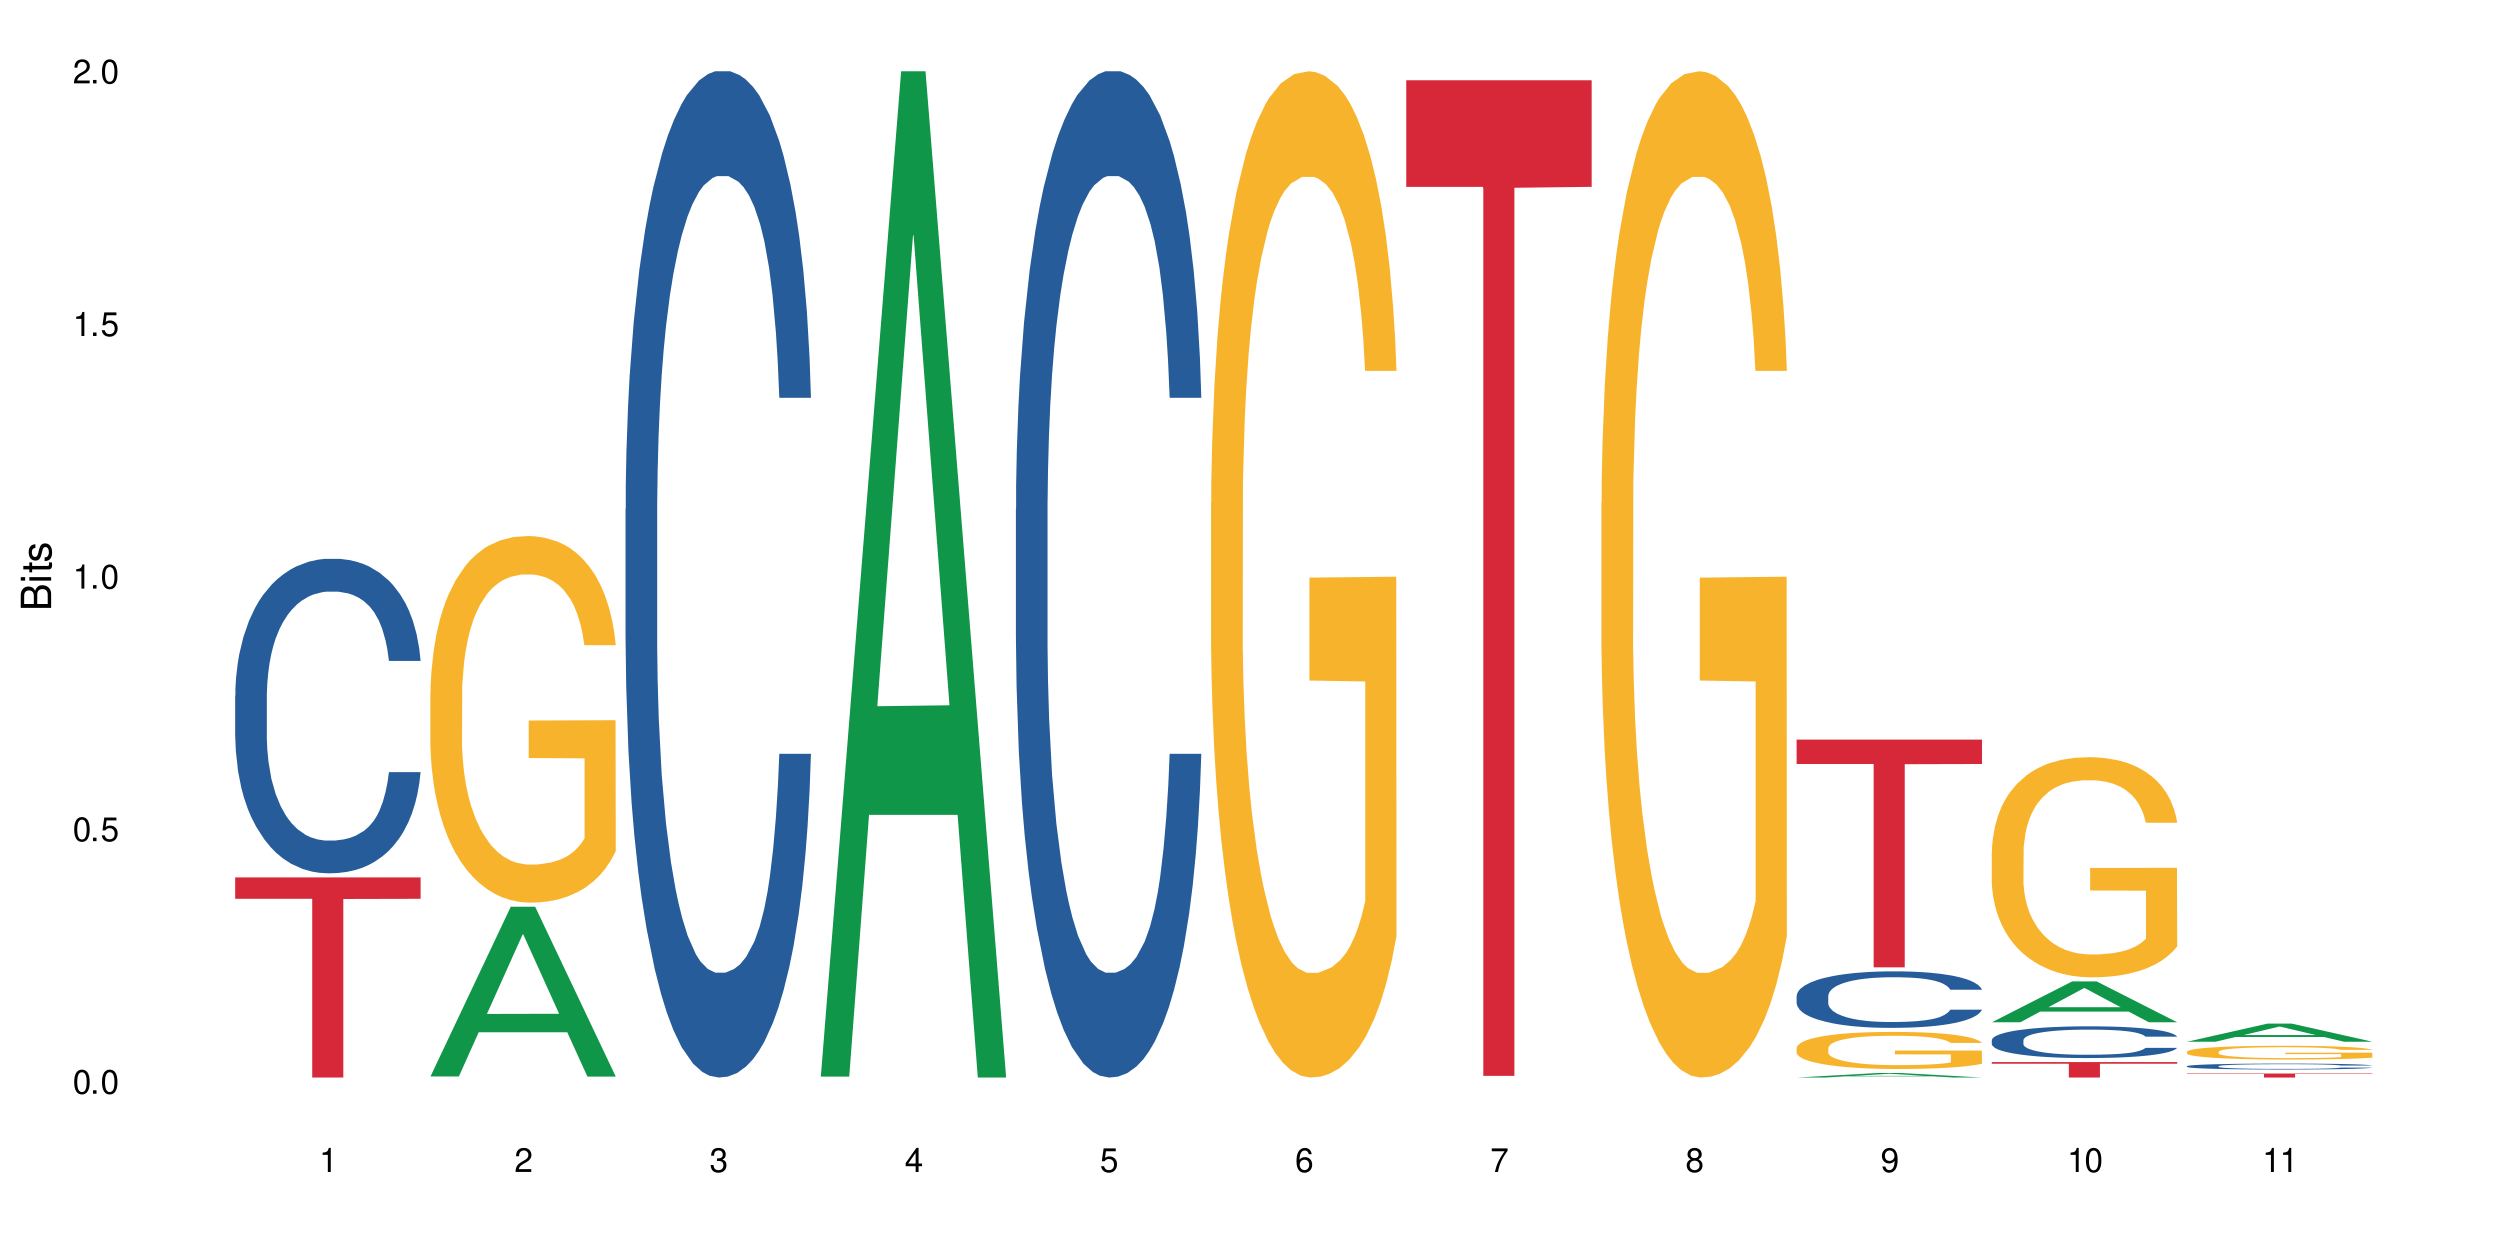 <?xml version="1.0" encoding="UTF-8"?>
<svg xmlns="http://www.w3.org/2000/svg" xmlns:xlink="http://www.w3.org/1999/xlink" width="720" height="360" viewBox="0 0 720 360">
<defs>
<g>
<g id="glyph-0-0">
</g>
<g id="glyph-0-1">
<path d="M 2.641 -6.938 C 2 -6.938 1.422 -6.656 1.078 -6.172 C 0.641 -5.562 0.406 -4.641 0.406 -3.359 C 0.406 -1.016 1.188 0.219 2.641 0.219 C 4.078 0.219 4.859 -1.016 4.859 -3.297 C 4.859 -4.641 4.656 -5.547 4.203 -6.172 C 3.844 -6.656 3.281 -6.938 2.641 -6.938 Z M 2.641 -6.188 C 3.547 -6.188 4 -5.25 4 -3.375 C 4 -1.406 3.562 -0.484 2.625 -0.484 C 1.734 -0.484 1.281 -1.438 1.281 -3.344 C 1.281 -5.25 1.734 -6.188 2.641 -6.188 Z M 2.641 -6.188 "/>
</g>
<g id="glyph-0-2">
<path d="M 1.828 -1 L 0.828 -1 L 0.828 0 L 1.828 0 Z M 1.828 -1 "/>
</g>
<g id="glyph-0-3">
<path d="M 4.562 -6.797 L 1.062 -6.797 L 0.547 -3.094 L 1.328 -3.094 C 1.719 -3.562 2.047 -3.734 2.578 -3.734 C 3.484 -3.734 4.062 -3.109 4.062 -2.094 C 4.062 -1.125 3.484 -0.531 2.578 -0.531 C 1.828 -0.531 1.375 -0.906 1.188 -1.672 L 0.328 -1.672 C 0.453 -1.109 0.547 -0.844 0.75 -0.594 C 1.125 -0.078 1.828 0.219 2.594 0.219 C 3.969 0.219 4.922 -0.781 4.922 -2.219 C 4.922 -3.562 4.031 -4.484 2.719 -4.484 C 2.25 -4.484 1.859 -4.359 1.469 -4.062 L 1.734 -5.969 L 4.562 -5.969 Z M 4.562 -6.797 "/>
</g>
<g id="glyph-0-4">
<path d="M 2.484 -4.938 L 2.484 0 L 3.328 0 L 3.328 -6.938 L 2.766 -6.938 C 2.469 -5.875 2.281 -5.734 0.984 -5.562 L 0.984 -4.938 Z M 2.484 -4.938 "/>
</g>
<g id="glyph-0-5">
<path d="M 4.859 -0.828 L 1.281 -0.828 C 1.359 -1.406 1.672 -1.781 2.5 -2.281 L 3.469 -2.828 C 4.406 -3.344 4.906 -4.062 4.906 -4.906 C 4.906 -5.484 4.672 -6.031 4.266 -6.406 C 3.859 -6.766 3.375 -6.938 2.719 -6.938 C 1.859 -6.938 1.219 -6.625 0.844 -6.031 C 0.609 -5.672 0.5 -5.234 0.484 -4.531 L 1.328 -4.531 C 1.359 -5.016 1.406 -5.281 1.531 -5.516 C 1.75 -5.938 2.188 -6.203 2.703 -6.203 C 3.469 -6.203 4.031 -5.641 4.031 -4.891 C 4.031 -4.344 3.719 -3.859 3.125 -3.516 L 2.234 -3 C 0.812 -2.172 0.406 -1.531 0.328 -0.016 L 4.859 -0.016 Z M 4.859 -0.828 "/>
</g>
<g id="glyph-0-6">
<path d="M 2.125 -3.188 L 2.578 -3.188 C 3.5 -3.188 3.984 -2.766 3.984 -1.922 C 3.984 -1.062 3.469 -0.531 2.594 -0.531 C 1.656 -0.531 1.203 -1 1.156 -2.016 L 0.312 -2.016 C 0.344 -1.453 0.438 -1.094 0.609 -0.781 C 0.953 -0.109 1.625 0.219 2.547 0.219 C 3.953 0.219 4.859 -0.625 4.859 -1.938 C 4.859 -2.828 4.516 -3.297 3.703 -3.594 C 4.344 -3.844 4.656 -4.328 4.656 -5.031 C 4.656 -6.219 3.875 -6.938 2.578 -6.938 C 1.203 -6.938 0.484 -6.172 0.453 -4.703 L 1.297 -4.703 C 1.312 -5.125 1.344 -5.359 1.453 -5.578 C 1.641 -5.969 2.062 -6.203 2.594 -6.203 C 3.344 -6.203 3.797 -5.75 3.797 -5 C 3.797 -4.516 3.609 -4.219 3.25 -4.047 C 3.016 -3.953 2.703 -3.922 2.125 -3.906 Z M 2.125 -3.188 "/>
</g>
<g id="glyph-0-7">
<path d="M 3.141 -1.672 L 3.141 0 L 3.984 0 L 3.984 -1.672 L 4.984 -1.672 L 4.984 -2.438 L 3.984 -2.438 L 3.984 -6.938 L 3.359 -6.938 L 0.266 -2.578 L 0.266 -1.672 Z M 3.141 -2.438 L 1 -2.438 L 3.141 -5.5 Z M 3.141 -2.438 "/>
</g>
<g id="glyph-0-8">
<path d="M 4.781 -5.125 C 4.609 -6.266 3.891 -6.938 2.844 -6.938 C 2.094 -6.938 1.422 -6.578 1.031 -5.953 C 0.594 -5.266 0.406 -4.422 0.406 -3.172 C 0.406 -2 0.578 -1.25 0.984 -0.641 C 1.359 -0.078 1.953 0.219 2.703 0.219 C 3.984 0.219 4.922 -0.75 4.922 -2.094 C 4.922 -3.375 4.062 -4.281 2.844 -4.281 C 2.172 -4.281 1.641 -4.031 1.281 -3.516 C 1.281 -5.234 1.828 -6.188 2.797 -6.188 C 3.391 -6.188 3.797 -5.797 3.938 -5.125 Z M 2.734 -3.531 C 3.547 -3.531 4.062 -2.953 4.062 -2.031 C 4.062 -1.156 3.484 -0.531 2.703 -0.531 C 1.922 -0.531 1.328 -1.188 1.328 -2.078 C 1.328 -2.938 1.906 -3.531 2.734 -3.531 Z M 2.734 -3.531 "/>
</g>
<g id="glyph-0-9">
<path d="M 4.984 -6.797 L 0.438 -6.797 L 0.438 -5.969 L 4.109 -5.969 C 2.5 -3.656 1.828 -2.234 1.328 0 L 2.219 0 C 2.594 -2.172 3.453 -4.047 4.984 -6.094 Z M 4.984 -6.797 "/>
</g>
<g id="glyph-0-10">
<path d="M 3.75 -3.656 C 4.469 -4.094 4.688 -4.438 4.688 -5.078 C 4.688 -6.172 3.844 -6.938 2.641 -6.938 C 1.438 -6.938 0.594 -6.172 0.594 -5.094 C 0.594 -4.438 0.812 -4.094 1.516 -3.656 C 0.734 -3.266 0.359 -2.703 0.359 -1.922 C 0.359 -0.656 1.281 0.219 2.641 0.219 C 3.984 0.219 4.922 -0.656 4.922 -1.922 C 4.922 -2.703 4.531 -3.266 3.75 -3.656 Z M 2.641 -6.188 C 3.359 -6.188 3.812 -5.75 3.812 -5.062 C 3.812 -4.406 3.344 -3.984 2.641 -3.984 C 1.922 -3.984 1.453 -4.406 1.453 -5.078 C 1.453 -5.75 1.922 -6.188 2.641 -6.188 Z M 2.641 -3.266 C 3.484 -3.266 4.062 -2.719 4.062 -1.906 C 4.062 -1.078 3.484 -0.531 2.625 -0.531 C 1.797 -0.531 1.219 -1.094 1.219 -1.906 C 1.219 -2.719 1.781 -3.266 2.641 -3.266 Z M 2.641 -3.266 "/>
</g>
<g id="glyph-0-11">
<path d="M 0.516 -1.578 C 0.672 -0.453 1.406 0.219 2.438 0.219 C 3.188 0.219 3.859 -0.141 4.266 -0.766 C 4.688 -1.453 4.891 -2.297 4.891 -3.547 C 4.891 -4.719 4.703 -5.453 4.312 -6.078 C 3.938 -6.641 3.344 -6.938 2.594 -6.938 C 1.297 -6.938 0.359 -5.969 0.359 -4.625 C 0.359 -3.344 1.234 -2.453 2.453 -2.453 C 3.094 -2.453 3.578 -2.672 4.016 -3.203 C 4 -1.484 3.469 -0.531 2.5 -0.531 C 1.906 -0.531 1.484 -0.906 1.359 -1.578 Z M 2.578 -6.203 C 3.375 -6.203 3.969 -5.531 3.969 -4.641 C 3.969 -3.797 3.391 -3.188 2.547 -3.188 C 1.734 -3.188 1.234 -3.766 1.234 -4.688 C 1.234 -5.562 1.797 -6.203 2.578 -6.203 Z M 2.578 -6.203 "/>
</g>
<g id="glyph-1-0">
</g>
<g id="glyph-1-1">
<path d="M 0 -0.953 L 0 -4.891 C 0 -5.719 -0.234 -6.344 -0.734 -6.797 C -1.188 -7.234 -1.812 -7.469 -2.5 -7.469 C -3.547 -7.469 -4.188 -7 -4.625 -5.875 C -4.984 -6.688 -5.625 -7.094 -6.531 -7.094 C -7.172 -7.094 -7.734 -6.859 -8.141 -6.391 C -8.562 -5.922 -8.75 -5.344 -8.75 -4.5 L -8.75 -0.953 Z M -4.984 -2.062 L -7.766 -2.062 L -7.766 -4.219 C -7.766 -4.844 -7.688 -5.203 -7.453 -5.5 C -7.219 -5.812 -6.859 -5.969 -6.375 -5.969 C -5.891 -5.969 -5.531 -5.812 -5.297 -5.5 C -5.062 -5.203 -4.984 -4.844 -4.984 -4.219 Z M -0.984 -2.062 L -4 -2.062 L -4 -4.781 C -4 -5.766 -3.438 -6.359 -2.484 -6.359 C -1.547 -6.359 -0.984 -5.766 -0.984 -4.781 Z M -0.984 -2.062 "/>
</g>
<g id="glyph-1-2">
<path d="M -6.281 -1.797 L -6.281 -0.797 L 0 -0.797 L 0 -1.797 Z M -8.75 -1.797 L -8.75 -0.797 L -7.484 -0.797 L -7.484 -1.797 Z M -8.75 -1.797 "/>
</g>
<g id="glyph-1-3">
<path d="M -6.281 -3.047 L -6.281 -2.016 L -8.016 -2.016 L -8.016 -1.016 L -6.281 -1.016 L -6.281 -0.172 L -5.469 -0.172 L -5.469 -1.016 L -0.719 -1.016 C -0.078 -1.016 0.281 -1.453 0.281 -2.234 C 0.281 -2.5 0.25 -2.719 0.188 -3.047 L -0.641 -3.047 C -0.609 -2.906 -0.594 -2.766 -0.594 -2.562 C -0.594 -2.141 -0.719 -2.016 -1.156 -2.016 L -5.469 -2.016 L -5.469 -3.047 Z M -6.281 -3.047 "/>
</g>
<g id="glyph-1-4">
<path d="M -4.531 -5.25 C -5.766 -5.25 -6.469 -4.422 -6.469 -2.969 C -6.469 -1.516 -5.719 -0.562 -4.547 -0.562 C -3.562 -0.562 -3.094 -1.062 -2.734 -2.562 L -2.516 -3.484 C -2.344 -4.188 -2.094 -4.469 -1.641 -4.469 C -1.047 -4.469 -0.641 -3.875 -0.641 -3 C -0.641 -2.453 -0.797 -2 -1.062 -1.75 C -1.25 -1.594 -1.422 -1.531 -1.875 -1.469 L -1.875 -0.406 C -0.422 -0.453 0.281 -1.266 0.281 -2.922 C 0.281 -4.5 -0.5 -5.516 -1.719 -5.516 C -2.656 -5.516 -3.172 -4.984 -3.469 -3.734 L -3.703 -2.766 C -3.891 -1.953 -4.156 -1.609 -4.594 -1.609 C -5.188 -1.609 -5.547 -2.125 -5.547 -2.938 C -5.547 -3.75 -5.203 -4.172 -4.531 -4.203 Z M -4.531 -5.25 "/>
</g>
</g>
</defs>
<rect x="-72" y="-36" width="864" height="432" fill="rgb(100%, 100%, 100%)" fill-opacity="1"/>
<path fill-rule="nonzero" fill="rgb(14.51%, 36.078%, 60%)" fill-opacity="1" d="M 67.73 200.359 L 67.797 200.277 L 67.797 198.289 L 67.992 195.145 L 68.449 191.168 L 68.902 188.438 L 70.074 183.551 L 71.703 178.832 L 73.398 175.191 L 74.633 173.039 L 75.742 171.383 L 78.281 168.32 L 79.91 166.746 L 81.668 165.34 L 83.816 163.93 L 85.379 163.102 L 88.895 161.777 L 91.5 161.199 L 93.52 160.949 L 97.883 160.949 L 100.488 161.281 L 102.375 161.695 L 104.461 162.359 L 106.219 163.102 L 109.281 164.926 L 112.016 167.242 L 113.254 168.566 L 115.207 171.133 L 116.703 173.617 L 117.746 175.77 L 118.918 178.832 L 119.961 182.559 L 120.742 186.781 L 121.133 190.34 L 112.016 190.34 L 111.559 187.031 L 111.039 184.465 L 110.062 181.07 L 109.086 178.668 L 107.715 176.266 L 106.48 174.695 L 104.785 173.121 L 103.289 172.129 L 101.727 171.383 L 100.227 170.887 L 97.363 170.391 L 94.039 170.391 L 92.805 170.555 L 90.262 171.215 L 88.895 171.797 L 86.941 172.957 L 85.574 174.031 L 83.945 175.688 L 82.84 177.094 L 81.473 179.246 L 80.496 181.152 L 79.387 183.883 L 78.738 185.953 L 78.152 188.27 L 77.629 191.004 L 77.238 193.902 L 76.977 196.965 L 76.848 199.945 L 76.848 212.777 L 76.977 215.758 L 77.305 219.234 L 78.152 224.285 L 79.387 228.672 L 80.82 232.148 L 82.188 234.633 L 82.969 235.793 L 84.012 237.117 L 85.641 238.773 L 87.984 240.43 L 89.352 241.09 L 91.438 241.754 L 93.586 242.082 L 96.449 242.082 L 98.988 241.754 L 100.684 241.34 L 102.441 240.676 L 104.852 239.27 L 106.348 237.945 L 107.652 236.371 L 108.629 234.797 L 109.281 233.473 L 110.258 230.906 L 111.039 228.094 L 111.625 225.195 L 112.016 222.379 L 121.133 222.379 L 120.742 225.691 L 120.156 228.922 L 119.57 231.32 L 118.656 234.219 L 117.613 236.785 L 116.117 239.684 L 114.879 241.586 L 113.254 243.656 L 111.754 245.23 L 110.125 246.637 L 107.715 248.293 L 106.152 249.121 L 104.461 249.867 L 102.441 250.527 L 99.902 251.109 L 97.168 251.438 L 94.625 251.523 L 91.891 251.355 L 89.871 251.023 L 87.203 250.281 L 83.883 248.789 L 81.473 247.215 L 79.582 245.645 L 77.957 243.988 L 76.133 241.754 L 73.789 238.109 L 72.355 235.297 L 71.379 232.977 L 70.27 229.75 L 69.488 226.852 L 68.578 222.215 L 67.926 216.336 L 67.73 211.785 Z M 67.73 200.359 "/>
<path fill-rule="nonzero" fill="rgb(83.922%, 15.686%, 22.353%)" fill-opacity="1" d="M 67.73 252.688 L 121.133 252.688 L 121.133 258.855 L 98.875 258.91 L 98.875 310.332 L 89.922 310.332 L 89.922 258.965 L 89.793 258.855 L 67.73 258.855 Z M 67.73 252.688 "/>
<path fill-rule="nonzero" fill="rgb(6.275%, 58.824%, 28.235%)" fill-opacity="1" d="M 123.941 310.023 L 124 309.977 L 147.105 261.133 L 154.125 261.133 L 177.344 310.07 L 169.184 310.07 L 163.367 297.297 L 137.863 297.297 L 132.156 310.023 L 123.941 310.023 L 140.316 292.012 L 161.027 291.965 L 150.699 269.129 L 150.586 269.082 L 150.473 269.223 L 140.258 291.965 L 140.316 292.012 Z M 123.941 310.023 "/>
<path fill-rule="nonzero" fill="rgb(96.863%, 70.196%, 16.863%)" fill-opacity="1" d="M 123.941 199.602 L 124.008 199.508 L 124.008 197.578 L 124.27 193.238 L 124.918 187.262 L 125.766 182.34 L 126.676 178.484 L 127.266 176.461 L 128.242 173.566 L 129.086 171.445 L 131.234 167.105 L 133.973 163.055 L 135.469 161.32 L 137.164 159.68 L 139.57 157.848 L 140.68 157.172 L 144.066 155.629 L 147.906 154.664 L 152.141 154.375 L 154.094 154.473 L 156.766 154.859 L 160.41 155.918 L 162.496 156.883 L 164.125 157.848 L 165.816 159.102 L 167.902 161.031 L 169.855 163.344 L 171.418 165.66 L 172.98 168.551 L 174.281 171.637 L 175.391 175.012 L 176.367 179.062 L 176.953 182.438 L 177.344 185.812 L 168.293 185.812 L 167.77 182.438 L 167.184 179.836 L 166.207 176.652 L 165.23 174.336 L 164.254 172.504 L 162.43 170 L 160.867 168.457 L 158.914 167.105 L 157.023 166.238 L 154.875 165.66 L 153.574 165.465 L 150.121 165.465 L 146.996 166.141 L 145.172 166.914 L 143.871 167.684 L 142.047 169.129 L 140.941 170.289 L 140.289 171.059 L 138.336 174.047 L 137.031 176.75 L 136.316 178.582 L 135.402 181.473 L 134.754 184.078 L 134.035 187.934 L 133.645 190.828 L 133.125 197.387 L 133.059 214.742 L 133.254 218.406 L 133.645 222.359 L 134.168 225.832 L 134.949 229.496 L 135.73 232.293 L 137.098 236.055 L 138.27 238.562 L 139.18 240.203 L 140.941 242.805 L 141.656 243.672 L 143.348 245.41 L 145.109 246.758 L 147.258 247.914 L 148.883 248.496 L 151.488 248.977 L 154.812 248.977 L 158.719 248.398 L 161.191 247.625 L 162.887 246.855 L 163.992 246.18 L 165.359 245.121 L 166.336 244.156 L 167.25 243.094 L 168.355 241.453 L 168.355 218.406 L 152.27 218.312 L 152.27 207.512 L 177.277 207.414 L 177.344 245.121 L 175.977 247.723 L 174.281 250.23 L 172.656 252.16 L 170.961 253.797 L 168.551 255.629 L 166.598 256.789 L 163.602 258.137 L 160.867 259.004 L 158 259.586 L 155.461 259.875 L 152.465 259.969 L 149.797 259.777 L 146.93 259.199 L 144.652 258.426 L 142.566 257.461 L 140.484 256.211 L 137.879 254.184 L 136.188 252.543 L 134.426 250.52 L 132.668 248.109 L 131.105 245.504 L 130.062 243.48 L 129.023 241.164 L 127.914 238.273 L 126.871 234.992 L 126.09 232.004 L 125.375 228.629 L 124.855 225.445 L 124.332 221.109 L 124.074 217.637 L 123.941 214.648 Z M 123.941 199.602 "/>
<path fill-rule="nonzero" fill="rgb(14.51%, 36.078%, 60%)" fill-opacity="1" d="M 180.152 146.621 L 180.219 146.355 L 180.219 140 L 180.414 129.934 L 180.871 117.215 L 181.324 108.477 L 182.5 92.844 L 184.125 77.746 L 185.82 66.09 L 187.059 59.203 L 188.164 53.902 L 190.703 44.102 L 192.332 39.07 L 194.09 34.566 L 196.238 30.062 L 197.801 27.414 L 201.32 23.176 L 203.922 21.32 L 205.941 20.527 L 210.305 20.527 L 212.91 21.586 L 214.801 22.91 L 216.883 25.031 L 218.641 27.414 L 221.703 33.242 L 224.438 40.66 L 225.676 44.898 L 227.629 53.109 L 229.125 61.055 L 230.168 67.945 L 231.34 77.746 L 232.383 89.668 L 233.164 103.176 L 233.555 114.566 L 224.438 114.566 L 223.98 103.973 L 223.461 95.758 L 222.484 84.898 L 221.508 77.215 L 220.141 69.535 L 218.902 64.5 L 217.207 59.469 L 215.711 56.289 L 214.148 53.902 L 212.648 52.316 L 209.785 50.727 L 206.465 50.727 L 205.227 51.254 L 202.688 53.375 L 201.32 55.23 L 199.363 58.938 L 197.996 62.383 L 196.371 67.68 L 195.262 72.184 L 193.895 79.07 L 192.918 85.164 L 191.812 93.906 L 191.16 100.527 L 190.574 107.945 L 190.051 116.688 L 189.66 125.957 L 189.402 135.762 L 189.27 145.297 L 189.27 186.355 L 189.402 195.895 L 189.727 207.02 L 190.574 223.18 L 191.812 237.219 L 193.242 248.344 L 194.609 256.293 L 195.395 260 L 196.434 264.238 L 198.062 269.535 L 200.406 274.836 L 201.773 276.953 L 203.859 279.074 L 206.008 280.133 L 208.875 280.133 L 211.414 279.074 L 213.105 277.75 L 214.863 275.629 L 217.273 271.125 L 218.773 266.887 L 220.074 261.855 L 221.051 256.82 L 221.703 252.582 L 222.68 244.371 L 223.461 235.363 L 224.047 226.094 L 224.438 217.086 L 233.555 217.086 L 233.164 227.684 L 232.578 238.012 L 231.992 245.695 L 231.082 254.969 L 230.039 263.18 L 228.539 272.449 L 227.305 278.543 L 225.676 285.168 L 224.176 290.199 L 222.551 294.703 L 220.141 300 L 218.578 302.648 L 216.883 305.035 L 214.863 307.152 L 212.324 309.008 L 209.59 310.066 L 207.051 310.332 L 204.316 309.801 L 202.297 308.742 L 199.625 306.359 L 196.305 301.59 L 193.895 296.559 L 192.008 291.523 L 190.379 286.227 L 188.555 279.074 L 186.211 267.418 L 184.777 258.41 L 183.801 250.992 L 182.695 240.664 L 181.914 231.391 L 181 216.555 L 180.348 197.746 L 180.152 183.18 Z M 180.152 146.621 "/>
<path fill-rule="nonzero" fill="rgb(6.275%, 58.824%, 28.235%)" fill-opacity="1" d="M 236.367 310.059 L 236.422 309.789 L 259.527 20.527 L 266.547 20.527 L 289.766 310.332 L 281.609 310.332 L 275.789 234.684 L 250.285 234.684 L 244.582 310.059 L 236.367 310.059 L 252.738 203.391 L 273.449 203.117 L 263.121 67.875 L 263.008 67.602 L 262.895 68.418 L 252.684 203.117 L 252.738 203.391 Z M 236.367 310.059 "/>
<path fill-rule="nonzero" fill="rgb(14.51%, 36.078%, 60%)" fill-opacity="1" d="M 292.578 146.621 L 292.641 146.355 L 292.641 140 L 292.836 129.934 L 293.293 117.215 L 293.75 108.477 L 294.922 92.844 L 296.551 77.746 L 298.242 66.09 L 299.48 59.203 L 300.586 53.902 L 303.125 44.102 L 304.754 39.07 L 306.512 34.566 L 308.664 30.062 L 310.227 27.414 L 313.742 23.176 L 316.348 21.32 L 318.367 20.527 L 322.73 20.527 L 325.332 21.586 L 327.223 22.91 L 329.305 25.031 L 331.066 27.414 L 334.125 33.242 L 336.859 40.66 L 338.098 44.898 L 340.051 53.109 L 341.551 61.055 L 342.59 67.945 L 343.762 77.746 L 344.805 89.668 L 345.586 103.176 L 345.977 114.566 L 336.859 114.566 L 336.406 103.973 L 335.883 95.758 L 334.906 84.898 L 333.93 77.215 L 332.562 69.535 L 331.324 64.5 L 329.633 59.469 L 328.133 56.289 L 326.57 53.902 L 325.074 52.316 L 322.207 50.727 L 318.887 50.727 L 317.648 51.254 L 315.109 53.375 L 313.742 55.23 L 311.789 58.938 L 310.422 62.383 L 308.793 67.68 L 307.684 72.184 L 306.316 79.07 L 305.34 85.164 L 304.234 93.906 L 303.582 100.527 L 302.996 107.945 L 302.477 116.688 L 302.086 125.957 L 301.824 135.762 L 301.695 145.297 L 301.695 186.355 L 301.824 195.895 L 302.148 207.02 L 302.996 223.18 L 304.234 237.219 L 305.668 248.344 L 307.035 256.293 L 307.816 260 L 308.859 264.238 L 310.484 269.535 L 312.832 274.836 L 314.199 276.953 L 316.281 279.074 L 318.43 280.133 L 321.297 280.133 L 323.836 279.074 L 325.527 277.75 L 327.289 275.629 L 329.695 271.125 L 331.195 266.887 L 332.496 261.855 L 333.473 256.82 L 334.125 252.582 L 335.102 244.371 L 335.883 235.363 L 336.469 226.094 L 336.859 217.086 L 345.977 217.086 L 345.586 227.684 L 345 238.012 L 344.414 245.695 L 343.504 254.969 L 342.461 263.18 L 340.965 272.449 L 339.727 278.543 L 338.098 285.168 L 336.602 290.199 L 334.973 294.703 L 332.562 300 L 331 302.648 L 329.305 305.035 L 327.289 307.152 L 324.746 309.008 L 322.012 310.066 L 319.473 310.332 L 316.738 309.801 L 314.719 308.742 L 312.047 306.359 L 308.727 301.59 L 306.316 296.559 L 304.43 291.523 L 302.801 286.227 L 300.977 279.074 L 298.633 267.418 L 297.199 258.41 L 296.223 250.992 L 295.117 240.664 L 294.336 231.391 L 293.422 216.555 L 292.773 197.746 L 292.578 183.18 Z M 292.578 146.621 "/>
<path fill-rule="nonzero" fill="rgb(96.863%, 70.196%, 16.863%)" fill-opacity="1" d="M 348.789 144.652 L 348.852 144.387 L 348.852 139.094 L 349.113 127.184 L 349.766 110.777 L 350.613 97.277 L 351.523 86.691 L 352.109 81.133 L 353.086 73.195 L 353.934 67.371 L 356.082 55.461 L 358.816 44.348 L 360.316 39.582 L 362.008 35.082 L 364.418 30.055 L 365.523 28.203 L 368.91 23.965 L 372.754 21.32 L 376.988 20.527 L 378.941 20.789 L 381.609 21.848 L 385.258 24.762 L 387.34 27.406 L 388.969 30.055 L 390.664 33.496 L 392.746 38.789 L 394.699 45.141 L 396.262 51.492 L 397.824 59.43 L 399.129 67.902 L 400.234 77.164 L 401.211 88.281 L 401.797 97.543 L 402.188 106.805 L 393.137 106.805 L 392.617 97.543 L 392.031 90.398 L 391.055 81.664 L 390.078 75.312 L 389.098 70.281 L 387.277 63.402 L 385.715 59.168 L 383.758 55.461 L 381.871 53.078 L 379.723 51.492 L 378.418 50.961 L 374.969 50.961 L 371.844 52.816 L 370.02 54.934 L 368.715 57.051 L 366.891 61.02 L 365.785 64.195 L 365.133 66.312 L 363.18 74.516 L 361.879 81.93 L 361.16 86.957 L 360.25 94.898 L 359.598 102.043 L 358.883 112.629 L 358.492 120.57 L 357.969 138.566 L 357.906 186.207 L 358.102 196.262 L 358.492 207.113 L 359.012 216.641 L 359.793 226.699 L 360.574 234.375 L 361.941 244.695 L 363.117 251.578 L 364.027 256.078 L 365.785 263.223 L 366.5 265.605 L 368.195 270.367 L 369.953 274.074 L 372.102 277.25 L 373.73 278.836 L 376.336 280.16 L 379.656 280.16 L 383.562 278.574 L 386.039 276.457 L 387.73 274.34 L 388.84 272.484 L 390.207 269.574 L 391.184 266.926 L 392.094 264.016 L 393.203 259.516 L 393.203 196.262 L 377.117 195.996 L 377.117 166.355 L 402.125 166.09 L 402.188 269.574 L 400.82 276.719 L 399.129 283.602 L 397.5 288.895 L 395.809 293.395 L 393.398 298.422 L 391.445 301.598 L 388.449 305.305 L 385.715 307.688 L 382.848 309.273 L 380.309 310.066 L 377.312 310.332 L 374.641 309.805 L 371.777 308.215 L 369.496 306.098 L 367.414 303.453 L 365.328 300.012 L 362.727 294.453 L 361.031 289.953 L 359.273 284.395 L 357.516 277.777 L 355.953 270.633 L 354.91 265.074 L 353.867 258.723 L 352.762 250.781 L 351.719 241.785 L 350.938 233.578 L 350.223 224.316 L 349.699 215.582 L 349.18 203.672 L 348.918 194.145 L 348.789 185.941 Z M 348.789 144.652 "/>
<path fill-rule="nonzero" fill="rgb(83.922%, 15.686%, 22.353%)" fill-opacity="1" d="M 405 23.117 L 458.402 23.117 L 458.402 53.809 L 436.145 54.078 L 436.145 309.852 L 427.191 309.852 L 427.191 54.348 L 427.062 53.809 L 405 53.809 Z M 405 23.117 "/>
<path fill-rule="nonzero" fill="rgb(96.863%, 70.196%, 16.863%)" fill-opacity="1" d="M 461.211 144.652 L 461.277 144.387 L 461.277 139.094 L 461.535 127.184 L 462.188 110.777 L 463.035 97.277 L 463.945 86.691 L 464.531 81.133 L 465.508 73.195 L 466.355 67.371 L 468.504 55.461 L 471.242 44.348 L 472.738 39.582 L 474.43 35.082 L 476.84 30.055 L 477.949 28.203 L 481.336 23.965 L 485.176 21.32 L 489.41 20.527 L 491.363 20.789 L 494.035 21.848 L 497.68 24.762 L 499.766 27.406 L 501.391 30.055 L 503.086 33.496 L 505.168 38.789 L 507.125 45.141 L 508.688 51.492 L 510.25 59.43 L 511.551 67.902 L 512.66 77.164 L 513.637 88.281 L 514.223 97.543 L 514.613 106.805 L 505.559 106.805 L 505.039 97.543 L 504.453 90.398 L 503.477 81.664 L 502.5 75.312 L 501.523 70.281 L 499.699 63.402 L 498.137 59.168 L 496.184 55.461 L 494.293 53.078 L 492.145 51.492 L 490.844 50.961 L 487.391 50.961 L 484.266 52.816 L 482.441 54.934 L 481.141 57.051 L 479.316 61.02 L 478.207 64.195 L 477.559 66.312 L 475.602 74.516 L 474.301 81.93 L 473.586 86.957 L 472.672 94.898 L 472.023 102.043 L 471.305 112.629 L 470.914 120.57 L 470.395 138.566 L 470.328 186.207 L 470.523 196.262 L 470.914 207.113 L 471.438 216.641 L 472.219 226.699 L 473 234.375 L 474.367 244.695 L 475.539 251.578 L 476.449 256.078 L 478.207 263.223 L 478.926 265.605 L 480.617 270.367 L 482.375 274.074 L 484.523 277.25 L 486.152 278.836 L 488.758 280.16 L 492.078 280.16 L 495.988 278.574 L 498.461 276.457 L 500.156 274.34 L 501.262 272.484 L 502.629 269.574 L 503.605 266.926 L 504.52 264.016 L 505.625 259.516 L 505.625 196.262 L 489.539 195.996 L 489.539 166.355 L 514.547 166.09 L 514.613 269.574 L 513.246 276.719 L 511.551 283.602 L 509.922 288.895 L 508.23 293.395 L 505.82 298.422 L 503.867 301.598 L 500.871 305.305 L 498.137 307.688 L 495.27 309.273 L 492.73 310.066 L 489.734 310.332 L 487.066 309.805 L 484.199 308.215 L 481.922 306.098 L 479.836 303.453 L 477.754 300.012 L 475.148 294.453 L 473.453 289.953 L 471.695 284.395 L 469.938 277.777 L 468.375 270.633 L 467.332 265.074 L 466.289 258.723 L 465.184 250.781 L 464.141 241.785 L 463.359 233.578 L 462.645 224.316 L 462.121 215.582 L 461.602 203.672 L 461.34 194.145 L 461.211 185.941 Z M 461.211 144.652 "/>
<path fill-rule="nonzero" fill="rgb(6.275%, 58.824%, 28.235%)" fill-opacity="1" d="M 517.422 310.332 L 517.48 310.328 L 540.586 309.031 L 547.602 309.031 L 570.824 310.332 L 562.664 310.332 L 556.848 309.992 L 531.344 309.992 L 525.637 310.332 L 517.422 310.332 L 533.797 309.852 L 554.508 309.852 L 544.18 309.242 L 544.066 309.242 L 543.953 309.246 L 533.738 309.852 L 533.797 309.852 Z M 517.422 310.332 "/>
<path fill-rule="nonzero" fill="rgb(14.51%, 36.078%, 60%)" fill-opacity="1" d="M 517.422 286.84 L 517.488 286.824 L 517.488 286.469 L 517.684 285.902 L 518.141 285.191 L 518.594 284.699 L 519.766 283.82 L 521.395 282.973 L 523.09 282.32 L 524.324 281.934 L 525.434 281.637 L 527.973 281.086 L 529.602 280.805 L 531.359 280.551 L 533.508 280.297 L 535.07 280.148 L 538.586 279.91 L 541.191 279.809 L 543.211 279.762 L 547.574 279.762 L 550.18 279.824 L 552.066 279.898 L 554.152 280.016 L 555.91 280.148 L 558.973 280.477 L 561.707 280.895 L 562.945 281.129 L 564.898 281.59 L 566.395 282.039 L 567.438 282.426 L 568.609 282.973 L 569.652 283.645 L 570.434 284.402 L 570.824 285.039 L 561.707 285.039 L 561.25 284.445 L 560.73 283.984 L 559.754 283.375 L 558.777 282.945 L 557.41 282.512 L 556.172 282.23 L 554.477 281.949 L 552.98 281.77 L 551.418 281.637 L 549.918 281.547 L 547.055 281.457 L 543.734 281.457 L 542.496 281.488 L 539.957 281.605 L 538.586 281.711 L 536.633 281.918 L 535.266 282.113 L 533.637 282.41 L 532.531 282.66 L 531.164 283.047 L 530.188 283.391 L 529.078 283.883 L 528.43 284.254 L 527.844 284.668 L 527.32 285.16 L 526.93 285.68 L 526.672 286.23 L 526.539 286.766 L 526.539 289.07 L 526.672 289.605 L 526.996 290.23 L 527.844 291.137 L 529.078 291.926 L 530.512 292.547 L 531.879 292.996 L 532.66 293.203 L 533.703 293.441 L 535.332 293.738 L 537.676 294.035 L 539.043 294.156 L 541.129 294.273 L 543.277 294.332 L 546.141 294.332 L 548.684 294.273 L 550.375 294.199 L 552.133 294.082 L 554.543 293.828 L 556.039 293.59 L 557.344 293.309 L 558.32 293.023 L 558.973 292.785 L 559.949 292.324 L 560.73 291.82 L 561.316 291.301 L 561.707 290.793 L 570.824 290.793 L 570.434 291.391 L 569.848 291.969 L 569.262 292.398 L 568.348 292.922 L 567.309 293.383 L 565.809 293.902 L 564.57 294.242 L 562.945 294.617 L 561.445 294.898 L 559.816 295.152 L 557.41 295.449 L 555.844 295.598 L 554.152 295.73 L 552.133 295.848 L 549.594 295.953 L 546.859 296.012 L 544.32 296.027 L 541.582 295.996 L 539.566 295.938 L 536.895 295.805 L 533.574 295.539 L 531.164 295.254 L 529.273 294.973 L 527.648 294.676 L 525.824 294.273 L 523.48 293.621 L 522.047 293.113 L 521.07 292.699 L 519.961 292.117 L 519.18 291.598 L 518.27 290.766 L 517.617 289.711 L 517.422 288.891 Z M 517.422 286.84 "/>
<path fill-rule="nonzero" fill="rgb(96.863%, 70.196%, 16.863%)" fill-opacity="1" d="M 517.422 301.762 L 517.488 301.754 L 517.488 301.559 L 517.75 301.121 L 518.398 300.516 L 519.246 300.02 L 520.156 299.629 L 520.742 299.426 L 521.723 299.133 L 522.566 298.918 L 524.715 298.477 L 527.453 298.07 L 528.949 297.895 L 530.645 297.727 L 533.051 297.543 L 534.16 297.473 L 537.547 297.32 L 541.387 297.223 L 545.621 297.191 L 547.574 297.203 L 550.246 297.242 L 553.891 297.348 L 555.977 297.445 L 557.605 297.543 L 559.297 297.668 L 561.379 297.863 L 563.336 298.098 L 564.898 298.332 L 566.461 298.625 L 567.762 298.938 L 568.871 299.277 L 569.848 299.688 L 570.434 300.027 L 570.824 300.371 L 561.773 300.371 L 561.25 300.027 L 560.664 299.766 L 559.688 299.445 L 558.711 299.211 L 557.734 299.023 L 555.91 298.77 L 554.348 298.613 L 552.395 298.477 L 550.504 298.391 L 548.355 298.332 L 547.055 298.312 L 543.602 298.312 L 540.477 298.383 L 538.652 298.457 L 537.352 298.535 L 535.527 298.684 L 534.418 298.801 L 533.77 298.879 L 531.816 299.18 L 530.512 299.453 L 529.797 299.637 L 528.883 299.93 L 528.234 300.195 L 527.516 300.586 L 527.125 300.875 L 526.605 301.539 L 526.539 303.293 L 526.734 303.664 L 527.125 304.062 L 527.648 304.414 L 528.43 304.785 L 529.211 305.066 L 530.578 305.449 L 531.75 305.703 L 532.66 305.867 L 534.418 306.133 L 535.137 306.219 L 536.828 306.395 L 538.586 306.531 L 540.738 306.648 L 542.363 306.707 L 544.969 306.754 L 548.293 306.754 L 552.199 306.695 L 554.672 306.617 L 556.367 306.539 L 557.473 306.473 L 558.84 306.363 L 559.816 306.266 L 560.73 306.16 L 561.836 305.996 L 561.836 303.664 L 545.75 303.656 L 545.75 302.562 L 570.758 302.555 L 570.824 306.363 L 569.457 306.629 L 567.762 306.883 L 566.137 307.078 L 564.441 307.242 L 562.031 307.426 L 560.078 307.543 L 557.082 307.68 L 554.348 307.77 L 551.48 307.828 L 548.941 307.855 L 545.945 307.867 L 543.277 307.848 L 540.41 307.789 L 538.133 307.711 L 536.047 307.613 L 533.965 307.484 L 531.359 307.281 L 529.664 307.117 L 527.906 306.91 L 526.148 306.668 L 524.586 306.402 L 523.543 306.199 L 522.504 305.965 L 521.395 305.672 L 520.352 305.34 L 519.57 305.039 L 518.855 304.699 L 518.336 304.375 L 517.812 303.938 L 517.555 303.586 L 517.422 303.285 Z M 517.422 301.762 "/>
<path fill-rule="nonzero" fill="rgb(83.922%, 15.686%, 22.353%)" fill-opacity="1" d="M 517.422 213.008 L 570.824 213.008 L 570.824 220.027 L 548.566 220.09 L 548.566 278.598 L 539.613 278.598 L 539.613 220.152 L 539.484 220.027 L 517.422 220.027 Z M 517.422 213.008 "/>
<path fill-rule="nonzero" fill="rgb(6.275%, 58.824%, 28.235%)" fill-opacity="1" d="M 573.633 294.414 L 573.691 294.402 L 596.797 282.641 L 603.816 282.641 L 627.035 294.422 L 618.875 294.422 L 613.059 291.348 L 587.555 291.348 L 581.852 294.414 L 573.633 294.414 L 590.008 290.074 L 610.719 290.066 L 600.391 284.566 L 600.277 284.555 L 600.164 284.59 L 589.953 290.066 L 590.008 290.074 Z M 573.633 294.414 "/>
<path fill-rule="nonzero" fill="rgb(14.51%, 36.078%, 60%)" fill-opacity="1" d="M 573.633 299.559 L 573.699 299.551 L 573.699 299.352 L 573.895 299.035 L 574.352 298.633 L 574.805 298.359 L 575.98 297.867 L 577.605 297.391 L 579.301 297.023 L 580.539 296.805 L 581.645 296.641 L 584.184 296.332 L 585.812 296.172 L 587.57 296.031 L 589.719 295.887 L 591.281 295.805 L 594.801 295.672 L 597.402 295.613 L 599.422 295.586 L 603.785 295.586 L 606.391 295.621 L 608.281 295.664 L 610.363 295.73 L 612.121 295.805 L 615.184 295.988 L 617.918 296.223 L 619.156 296.355 L 621.109 296.613 L 622.605 296.863 L 623.648 297.082 L 624.82 297.391 L 625.863 297.766 L 626.645 298.191 L 627.035 298.551 L 617.918 298.551 L 617.461 298.215 L 616.941 297.957 L 615.965 297.617 L 614.988 297.375 L 613.621 297.133 L 612.383 296.973 L 610.688 296.812 L 609.191 296.715 L 607.629 296.641 L 606.129 296.59 L 603.266 296.539 L 599.945 296.539 L 598.707 296.555 L 596.168 296.621 L 594.801 296.68 L 592.844 296.797 L 591.477 296.906 L 589.852 297.074 L 588.742 297.215 L 587.375 297.434 L 586.398 297.625 L 585.293 297.898 L 584.641 298.109 L 584.055 298.34 L 583.531 298.617 L 583.141 298.91 L 582.883 299.219 L 582.75 299.52 L 582.75 300.812 L 582.883 301.113 L 583.207 301.461 L 584.055 301.973 L 585.293 302.414 L 586.723 302.766 L 588.09 303.016 L 588.871 303.133 L 589.914 303.266 L 591.543 303.434 L 593.887 303.598 L 595.254 303.664 L 597.34 303.734 L 599.488 303.766 L 602.355 303.766 L 604.895 303.734 L 606.586 303.691 L 608.344 303.625 L 610.754 303.48 L 612.254 303.348 L 613.555 303.191 L 614.531 303.031 L 615.184 302.898 L 616.16 302.641 L 616.941 302.355 L 617.527 302.062 L 617.918 301.781 L 627.035 301.781 L 626.645 302.113 L 626.059 302.438 L 625.473 302.68 L 624.559 302.973 L 623.52 303.23 L 622.02 303.523 L 620.785 303.715 L 619.156 303.926 L 617.656 304.082 L 616.031 304.227 L 613.621 304.391 L 612.059 304.477 L 610.363 304.551 L 608.344 304.617 L 605.805 304.676 L 603.07 304.711 L 600.531 304.719 L 597.793 304.699 L 595.777 304.668 L 593.105 304.594 L 589.785 304.441 L 587.375 304.285 L 585.488 304.125 L 583.859 303.957 L 582.035 303.734 L 579.691 303.367 L 578.258 303.082 L 577.281 302.848 L 576.176 302.523 L 575.391 302.23 L 574.48 301.762 L 573.828 301.172 L 573.633 300.711 Z M 573.633 299.559 "/>
<path fill-rule="nonzero" fill="rgb(96.863%, 70.196%, 16.863%)" fill-opacity="1" d="M 573.633 245.23 L 573.699 245.172 L 573.699 244.012 L 573.961 241.406 L 574.609 237.816 L 575.457 234.863 L 576.371 232.547 L 576.957 231.332 L 577.934 229.594 L 578.777 228.32 L 580.93 225.715 L 583.664 223.281 L 585.16 222.238 L 586.855 221.254 L 589.266 220.156 L 590.371 219.75 L 593.758 218.824 L 597.598 218.246 L 601.832 218.07 L 603.785 218.129 L 606.457 218.359 L 610.102 218.996 L 612.188 219.574 L 613.816 220.156 L 615.508 220.906 L 617.594 222.066 L 619.547 223.457 L 621.109 224.844 L 622.672 226.582 L 623.973 228.438 L 625.082 230.461 L 626.059 232.895 L 626.645 234.922 L 627.035 236.949 L 617.984 236.949 L 617.461 234.922 L 616.875 233.359 L 615.898 231.445 L 614.922 230.059 L 613.945 228.957 L 612.121 227.453 L 610.559 226.523 L 608.605 225.715 L 606.715 225.191 L 604.566 224.844 L 603.266 224.73 L 599.812 224.73 L 596.688 225.137 L 594.863 225.598 L 593.562 226.062 L 591.738 226.93 L 590.633 227.625 L 589.98 228.09 L 588.027 229.883 L 586.723 231.504 L 586.008 232.605 L 585.098 234.344 L 584.445 235.906 L 583.727 238.223 L 583.336 239.961 L 582.816 243.898 L 582.75 254.32 L 582.945 256.52 L 583.336 258.895 L 583.859 260.98 L 584.641 263.18 L 585.422 264.859 L 586.789 267.117 L 587.961 268.621 L 588.871 269.605 L 590.633 271.172 L 591.348 271.691 L 593.039 272.734 L 594.801 273.543 L 596.949 274.238 L 598.578 274.586 L 601.18 274.875 L 604.504 274.875 L 608.41 274.527 L 610.883 274.066 L 612.578 273.602 L 613.684 273.199 L 615.051 272.559 L 616.031 271.98 L 616.941 271.344 L 618.047 270.359 L 618.047 256.52 L 601.961 256.461 L 601.961 249.977 L 626.969 249.918 L 627.035 272.559 L 625.668 274.125 L 623.973 275.629 L 622.348 276.789 L 620.652 277.773 L 618.242 278.871 L 616.289 279.566 L 613.293 280.379 L 610.559 280.898 L 607.695 281.246 L 605.152 281.422 L 602.156 281.477 L 599.488 281.363 L 596.621 281.016 L 594.344 280.551 L 592.258 279.973 L 590.176 279.219 L 587.57 278.004 L 585.879 277.02 L 584.117 275.805 L 582.359 274.355 L 580.797 272.793 L 579.754 271.574 L 578.715 270.188 L 577.605 268.449 L 576.566 266.48 L 575.785 264.684 L 575.066 262.66 L 574.547 260.746 L 574.023 258.141 L 573.766 256.059 L 573.633 254.262 Z M 573.633 245.23 "/>
<path fill-rule="nonzero" fill="rgb(83.922%, 15.686%, 22.353%)" fill-opacity="1" d="M 573.633 305.883 L 627.035 305.883 L 627.035 306.359 L 604.781 306.363 L 604.781 310.332 L 595.824 310.332 L 595.824 306.367 L 595.695 306.359 L 573.633 306.359 Z M 573.633 305.883 "/>
<path fill-rule="nonzero" fill="rgb(6.275%, 58.824%, 28.235%)" fill-opacity="1" d="M 629.848 300.016 L 629.902 300.012 L 653.008 294.805 L 660.027 294.805 L 683.246 300.02 L 675.09 300.02 L 669.27 298.66 L 643.766 298.66 L 638.062 300.016 L 629.848 300.016 L 646.219 298.094 L 666.93 298.09 L 656.602 295.656 L 656.488 295.652 L 656.375 295.664 L 646.164 298.09 L 646.219 298.094 Z M 629.848 300.016 "/>
<path fill-rule="nonzero" fill="rgb(14.51%, 36.078%, 60%)" fill-opacity="1" d="M 629.848 307.055 L 629.91 307.055 L 629.91 307.016 L 630.105 306.957 L 630.562 306.883 L 631.02 306.832 L 632.191 306.738 L 633.816 306.648 L 635.512 306.582 L 636.75 306.539 L 637.855 306.508 L 640.395 306.453 L 642.023 306.422 L 643.781 306.395 L 645.93 306.367 L 647.492 306.352 L 651.012 306.328 L 653.617 306.316 L 655.633 306.312 L 659.996 306.312 L 662.602 306.32 L 664.492 306.328 L 666.574 306.34 L 668.332 306.352 L 671.395 306.387 L 674.129 306.43 L 675.367 306.457 L 677.32 306.504 L 678.816 306.551 L 679.859 306.594 L 681.031 306.648 L 682.074 306.719 L 682.855 306.801 L 683.246 306.867 L 674.129 306.867 L 673.672 306.805 L 673.152 306.754 L 672.176 306.691 L 671.199 306.648 L 669.832 306.602 L 668.594 306.57 L 666.902 306.543 L 665.402 306.523 L 663.84 306.508 L 662.344 306.5 L 659.477 306.492 L 654.918 306.492 L 652.379 306.508 L 651.012 306.516 L 649.059 306.539 L 647.688 306.559 L 646.062 306.59 L 644.953 306.617 L 643.586 306.656 L 642.609 306.695 L 641.504 306.746 L 640.852 306.785 L 640.266 306.828 L 639.746 306.879 L 639.355 306.934 L 639.094 306.992 L 638.965 307.047 L 638.965 307.289 L 639.094 307.344 L 639.418 307.41 L 640.266 307.508 L 641.504 307.59 L 642.934 307.656 L 644.305 307.699 L 645.086 307.723 L 646.125 307.746 L 647.754 307.777 L 650.098 307.809 L 651.465 307.824 L 653.551 307.836 L 655.699 307.84 L 658.566 307.84 L 661.105 307.836 L 662.797 307.828 L 664.555 307.816 L 666.965 307.789 L 668.465 307.762 L 669.766 307.734 L 670.742 307.703 L 671.395 307.68 L 672.371 307.633 L 673.152 307.578 L 673.738 307.523 L 674.129 307.469 L 683.246 307.469 L 682.855 307.531 L 682.27 307.594 L 681.684 307.641 L 680.773 307.691 L 679.73 307.742 L 678.23 307.797 L 676.996 307.832 L 675.367 307.871 L 673.867 307.902 L 672.242 307.926 L 669.832 307.957 L 668.27 307.973 L 666.574 307.988 L 664.555 308 L 662.016 308.012 L 659.281 308.02 L 656.742 308.02 L 654.008 308.016 L 651.988 308.012 L 649.316 307.996 L 645.996 307.969 L 643.586 307.938 L 641.699 307.91 L 640.07 307.879 L 638.246 307.836 L 635.902 307.766 L 634.469 307.715 L 633.492 307.672 L 632.387 307.609 L 631.605 307.555 L 630.691 307.469 L 630.043 307.355 L 629.848 307.27 Z M 629.848 307.055 "/>
<path fill-rule="nonzero" fill="rgb(96.863%, 70.196%, 16.863%)" fill-opacity="1" d="M 629.848 302.883 L 629.91 302.879 L 629.91 302.809 L 630.172 302.645 L 630.824 302.418 L 631.668 302.234 L 632.582 302.09 L 633.168 302.016 L 634.145 301.906 L 634.992 301.824 L 637.141 301.664 L 639.875 301.512 L 641.371 301.445 L 643.066 301.383 L 645.477 301.316 L 646.582 301.289 L 649.969 301.23 L 653.812 301.195 L 658.043 301.184 L 659.996 301.188 L 662.668 301.203 L 666.316 301.242 L 668.398 301.277 L 670.027 301.316 L 671.719 301.363 L 673.805 301.434 L 675.758 301.523 L 677.32 301.609 L 678.883 301.719 L 680.188 301.832 L 681.293 301.961 L 682.27 302.113 L 682.855 302.238 L 683.246 302.363 L 674.195 302.363 L 673.672 302.238 L 673.086 302.141 L 672.109 302.02 L 671.133 301.934 L 670.156 301.867 L 668.332 301.77 L 666.77 301.715 L 664.816 301.664 L 662.93 301.629 L 660.777 301.609 L 659.477 301.602 L 656.023 301.602 L 652.898 301.625 L 651.074 301.656 L 649.773 301.684 L 647.949 301.738 L 646.844 301.781 L 646.191 301.812 L 644.238 301.922 L 642.934 302.023 L 642.219 302.094 L 641.309 302.203 L 640.656 302.301 L 639.941 302.445 L 639.551 302.555 L 639.027 302.801 L 638.965 303.449 L 639.16 303.59 L 639.551 303.738 L 640.07 303.867 L 640.852 304.004 L 641.633 304.109 L 643 304.25 L 644.172 304.344 L 645.086 304.406 L 646.844 304.504 L 647.559 304.539 L 649.254 304.602 L 651.012 304.652 L 653.16 304.695 L 654.789 304.719 L 657.395 304.734 L 660.715 304.734 L 664.621 304.715 L 667.098 304.688 L 668.789 304.656 L 669.895 304.633 L 671.266 304.59 L 672.242 304.555 L 673.152 304.516 L 674.258 304.453 L 674.258 303.59 L 658.176 303.586 L 658.176 303.18 L 683.18 303.176 L 683.246 304.59 L 681.879 304.688 L 680.188 304.785 L 678.559 304.855 L 676.863 304.918 L 674.453 304.984 L 672.5 305.031 L 669.504 305.082 L 666.77 305.113 L 663.906 305.133 L 661.367 305.145 L 658.371 305.148 L 655.699 305.141 L 652.836 305.121 L 650.555 305.09 L 648.473 305.055 L 646.387 305.008 L 643.781 304.934 L 642.09 304.871 L 640.332 304.793 L 638.57 304.703 L 637.008 304.605 L 635.969 304.531 L 634.926 304.441 L 633.816 304.336 L 632.777 304.211 L 631.996 304.098 L 631.277 303.973 L 630.758 303.852 L 630.238 303.691 L 629.977 303.559 L 629.848 303.449 Z M 629.848 302.883 "/>
<path fill-rule="nonzero" fill="rgb(83.922%, 15.686%, 22.353%)" fill-opacity="1" d="M 629.848 309.184 L 683.246 309.184 L 683.246 309.305 L 660.992 309.309 L 660.992 310.332 L 652.035 310.332 L 652.035 309.309 L 651.906 309.305 L 629.848 309.305 Z M 629.848 309.184 "/>
<g fill="rgb(0%, 0%, 0%)" fill-opacity="1">
<use xlink:href="#glyph-0-1" x="20.965" y="314.993"/>
<use xlink:href="#glyph-0-2" x="25.965" y="314.993"/>
<use xlink:href="#glyph-0-1" x="28.965" y="314.993"/>
</g>
<g fill="rgb(0%, 0%, 0%)" fill-opacity="1">
<use xlink:href="#glyph-0-1" x="20.965" y="242.251"/>
<use xlink:href="#glyph-0-2" x="25.965" y="242.251"/>
<use xlink:href="#glyph-0-3" x="28.965" y="242.251"/>
</g>
<g fill="rgb(0%, 0%, 0%)" fill-opacity="1">
<use xlink:href="#glyph-0-4" x="20.965" y="169.509"/>
<use xlink:href="#glyph-0-2" x="25.965" y="169.509"/>
<use xlink:href="#glyph-0-1" x="28.965" y="169.509"/>
</g>
<g fill="rgb(0%, 0%, 0%)" fill-opacity="1">
<use xlink:href="#glyph-0-4" x="20.965" y="96.767"/>
<use xlink:href="#glyph-0-2" x="25.965" y="96.767"/>
<use xlink:href="#glyph-0-3" x="28.965" y="96.767"/>
</g>
<g fill="rgb(0%, 0%, 0%)" fill-opacity="1">
<use xlink:href="#glyph-0-5" x="20.965" y="24.024"/>
<use xlink:href="#glyph-0-2" x="25.965" y="24.024"/>
<use xlink:href="#glyph-0-1" x="28.965" y="24.024"/>
</g>
<g fill="rgb(0%, 0%, 0%)" fill-opacity="1">
<use xlink:href="#glyph-0-4" x="91.93" y="337.532"/>
</g>
<g fill="rgb(0%, 0%, 0%)" fill-opacity="1">
<use xlink:href="#glyph-0-5" x="148.145" y="337.532"/>
</g>
<g fill="rgb(0%, 0%, 0%)" fill-opacity="1">
<use xlink:href="#glyph-0-6" x="204.355" y="337.532"/>
</g>
<g fill="rgb(0%, 0%, 0%)" fill-opacity="1">
<use xlink:href="#glyph-0-7" x="260.566" y="337.532"/>
</g>
<g fill="rgb(0%, 0%, 0%)" fill-opacity="1">
<use xlink:href="#glyph-0-3" x="316.777" y="337.532"/>
</g>
<g fill="rgb(0%, 0%, 0%)" fill-opacity="1">
<use xlink:href="#glyph-0-8" x="372.988" y="337.532"/>
</g>
<g fill="rgb(0%, 0%, 0%)" fill-opacity="1">
<use xlink:href="#glyph-0-9" x="429.199" y="337.532"/>
</g>
<g fill="rgb(0%, 0%, 0%)" fill-opacity="1">
<use xlink:href="#glyph-0-10" x="485.41" y="337.532"/>
</g>
<g fill="rgb(0%, 0%, 0%)" fill-opacity="1">
<use xlink:href="#glyph-0-11" x="541.625" y="337.532"/>
</g>
<g fill="rgb(0%, 0%, 0%)" fill-opacity="1">
<use xlink:href="#glyph-0-4" x="595.336" y="337.532"/>
<use xlink:href="#glyph-0-1" x="600.336" y="337.532"/>
</g>
<g fill="rgb(0%, 0%, 0%)" fill-opacity="1">
<use xlink:href="#glyph-0-4" x="651.547" y="337.532"/>
<use xlink:href="#glyph-0-4" x="656.547" y="337.532"/>
</g>
<g fill="rgb(0%, 0%, 0%)" fill-opacity="1">
<use xlink:href="#glyph-1-1" x="14.725" y="176.012"/>
<use xlink:href="#glyph-1-2" x="14.725" y="168.012"/>
<use xlink:href="#glyph-1-3" x="14.725" y="165.012"/>
<use xlink:href="#glyph-1-4" x="14.725" y="162.012"/>
</g>
</svg>
